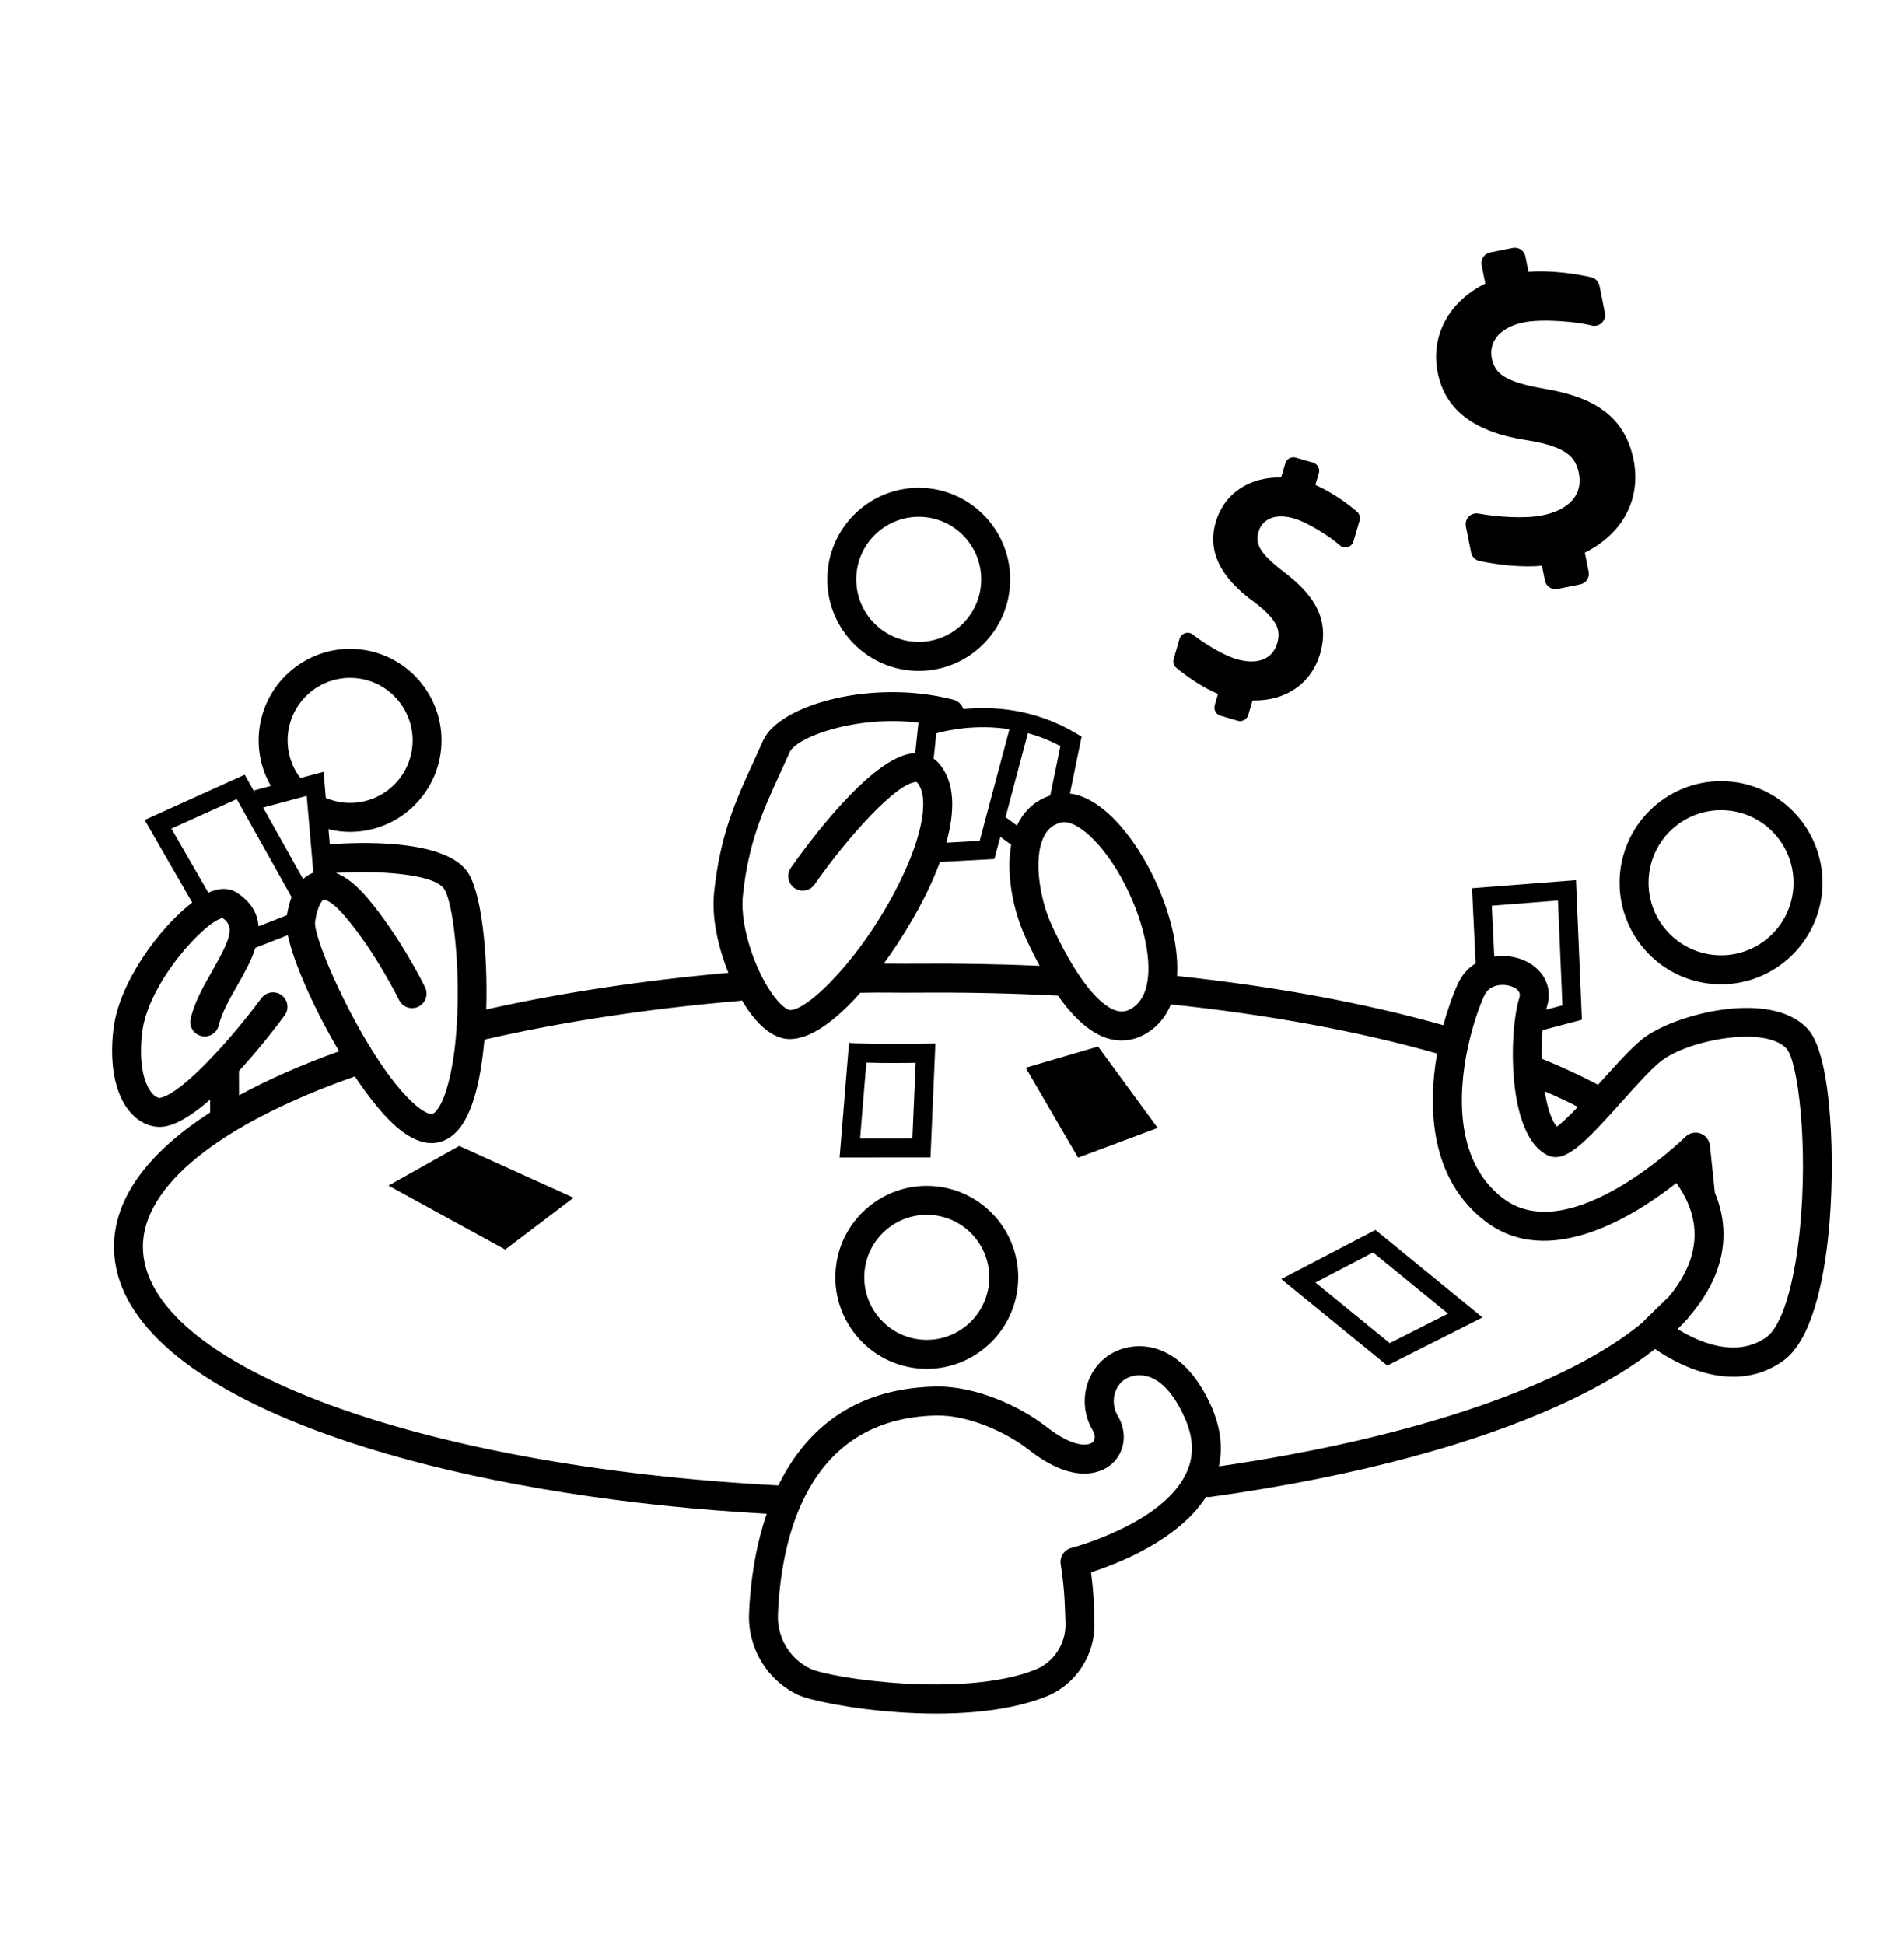 <svg width="47" height="48" viewBox="0 0 47 48" fill="none" xmlns="http://www.w3.org/2000/svg">
<path d="M22.679 16.564C23.923 16.564 24.936 15.55 24.936 14.304C24.936 13.058 23.923 12.044 22.679 12.044C21.434 12.044 20.422 13.058 20.422 14.304C20.422 15.55 21.434 16.564 22.679 16.564ZM22.679 12.759C23.529 12.759 24.221 13.452 24.221 14.304C24.221 15.155 23.529 15.848 22.679 15.848C21.828 15.848 21.136 15.155 21.136 14.304C21.136 13.452 21.829 12.759 22.679 12.759Z" fill="black"/>
<path d="M23.114 29.29C21.877 29.159 20.763 30.06 20.633 31.299C20.502 32.538 21.403 33.653 22.64 33.784C23.878 33.915 24.991 33.013 25.122 31.774C25.253 30.535 24.352 29.42 23.114 29.29ZM24.412 31.699C24.322 32.546 23.561 33.162 22.715 33.072C21.869 32.983 21.254 32.221 21.343 31.375C21.433 30.528 22.194 29.912 23.04 30.001C23.885 30.09 24.501 30.852 24.412 31.699Z" fill="black"/>
<path d="M42.22 24.288C43.593 24.433 44.828 23.432 44.974 22.058C45.119 20.683 44.12 19.447 42.747 19.301C41.374 19.156 40.139 20.156 39.993 21.531C39.848 22.906 40.847 24.143 42.22 24.288ZM40.704 21.606C40.808 20.623 41.69 19.909 42.672 20.013C43.653 20.117 44.367 21 44.263 21.983C44.159 22.965 43.277 23.68 42.296 23.576C41.314 23.472 40.6 22.589 40.704 21.606Z" fill="black"/>
<path d="M44.626 25.406C43.701 24.4 41.285 25.058 40.546 25.65C40.254 25.884 39.885 26.295 39.495 26.73C39.48 26.747 39.464 26.765 39.448 26.782C39.025 26.558 38.559 26.342 38.057 26.138C38.051 25.894 38.057 25.653 38.078 25.433L39.049 25.178L38.903 21.731L36.337 21.931L36.426 23.785C36.246 23.897 36.091 24.062 35.986 24.291C35.873 24.539 35.742 24.894 35.629 25.312C33.709 24.768 31.453 24.351 29.055 24.096C29.095 23.432 28.91 22.67 28.628 21.994C28.147 20.842 27.289 19.704 26.411 19.593L26.699 18.187L26.557 18.103C25.53 17.491 24.499 17.434 23.779 17.506C23.742 17.395 23.652 17.304 23.53 17.273C21.514 16.754 19.228 17.406 18.838 18.283C18.76 18.46 18.683 18.629 18.607 18.794C18.16 19.77 17.774 20.612 17.627 22.04C17.564 22.648 17.723 23.379 17.981 24.018C15.853 24.208 13.845 24.512 12.002 24.923C12.047 23.48 11.874 21.963 11.519 21.498C10.91 20.699 8.791 20.796 8.141 20.847L8.109 20.474C8.206 20.498 8.304 20.516 8.405 20.527C9.642 20.658 10.755 19.756 10.886 18.517C11.017 17.278 10.116 16.163 8.879 16.032C7.641 15.901 6.528 16.803 6.397 18.042C6.346 18.524 6.449 18.995 6.686 19.405L6.277 19.515L6.295 19.583L6.041 19.128L3.571 20.245L4.745 22.284C3.956 22.885 2.938 24.242 2.8 25.41C2.686 26.372 2.873 27.156 3.312 27.56C3.473 27.708 3.662 27.797 3.854 27.817C3.935 27.826 4.017 27.822 4.097 27.806C4.423 27.739 4.805 27.482 5.186 27.148L5.187 27.466C3.626 28.473 2.804 29.611 2.814 30.802C2.829 32.516 4.52 34.066 7.704 35.281C10.021 36.165 13.018 36.815 16.345 37.167C17.186 37.256 18.049 37.324 18.927 37.374C18.611 38.293 18.515 39.215 18.49 39.831C18.456 40.686 18.929 41.476 19.695 41.843C20.237 42.102 23.736 42.721 25.821 41.887C26.561 41.591 27.041 40.853 27.016 40.05C26.999 39.516 26.997 39.314 26.933 38.819C27.585 38.61 29.085 38.029 29.774 36.954C29.783 36.955 29.791 36.957 29.8 36.958C29.828 36.961 29.857 36.961 29.887 36.957C33.533 36.45 36.65 35.602 38.898 34.504C39.669 34.127 40.322 33.726 40.854 33.307C41.183 33.534 41.814 33.903 42.529 33.978C43.011 34.029 43.531 33.947 44.02 33.596C44.729 33.088 45.018 31.617 45.136 30.472C45.31 28.77 45.23 26.063 44.626 25.406ZM38.95 27.327C38.748 27.539 38.555 27.729 38.431 27.814C38.296 27.665 38.194 27.337 38.131 26.943C38.418 27.067 38.692 27.195 38.95 27.327ZM38.458 22.234L38.568 24.822L38.166 24.928C38.172 24.905 38.178 24.881 38.185 24.859C38.343 24.374 38.094 23.895 37.581 23.694C37.367 23.61 37.123 23.582 36.886 23.618L36.825 22.362L38.458 22.234ZM26.31 20.301C26.748 20.347 27.48 21.098 27.969 22.269C28.262 22.971 28.427 23.753 28.311 24.303C28.306 24.317 28.304 24.333 28.301 24.348C28.241 24.592 28.122 24.787 27.93 24.901C27.801 24.978 27.684 24.993 27.548 24.95C27.087 24.806 26.507 24.034 25.957 22.832C25.662 22.187 25.508 21.203 25.759 20.673C25.852 20.476 25.989 20.361 26.187 20.309C26.225 20.299 26.266 20.297 26.31 20.301ZM26.176 18.422L25.925 19.642C25.564 19.76 25.284 20.008 25.113 20.366C25.111 20.372 25.108 20.379 25.105 20.385L24.822 20.175L25.374 18.101C25.637 18.174 25.906 18.277 26.176 18.422ZM23.113 18.106C23.395 18.027 24.091 17.877 24.918 18.004L24.183 20.762L23.359 20.806C23.563 20.077 23.596 19.348 23.19 18.863C23.147 18.812 23.099 18.769 23.047 18.731L23.113 18.106ZM23.203 21.282L24.546 21.21L24.693 20.66L24.961 20.858C24.826 21.598 25.02 22.501 25.308 23.13C25.426 23.388 25.544 23.626 25.663 23.845C24.66 23.802 23.64 23.784 22.62 23.792C22.401 23.794 22.208 23.793 22.023 23.791C21.954 23.791 21.885 23.79 21.816 23.79C22.244 23.204 22.621 22.57 22.883 22.029C22.997 21.794 23.107 21.541 23.203 21.282ZM18.338 22.113C18.473 20.802 18.837 20.01 19.257 19.092C19.334 18.924 19.413 18.753 19.492 18.573C19.654 18.208 21.091 17.656 22.672 17.84L22.592 18.596C22.586 18.596 22.581 18.595 22.575 18.596C21.516 18.643 19.846 20.963 19.522 21.427C19.41 21.589 19.449 21.812 19.611 21.925C19.772 22.039 19.995 21.999 20.108 21.837C20.945 20.638 22.137 19.331 22.607 19.31C22.63 19.309 22.631 19.311 22.642 19.323C22.938 19.676 22.784 20.594 22.24 21.716C21.341 23.574 19.957 24.951 19.499 24.938C19.462 24.936 19.35 24.886 19.192 24.705C18.718 24.163 18.252 22.94 18.338 22.113ZM8.509 22.616C9.272 23.508 9.845 24.677 9.851 24.689C9.937 24.866 10.151 24.94 10.328 24.854C10.505 24.767 10.579 24.553 10.493 24.376C10.468 24.325 9.875 23.114 9.052 22.15C8.788 21.843 8.535 21.643 8.291 21.553C9.267 21.489 10.669 21.562 10.952 21.932C11.18 22.231 11.366 23.835 11.276 25.301C11.269 25.333 11.267 25.366 11.269 25.399C11.231 25.941 11.155 26.459 11.027 26.88C10.863 27.423 10.694 27.495 10.675 27.501C10.639 27.514 10.515 27.492 10.303 27.321C9.95 27.036 9.572 26.544 9.219 25.986C9.209 25.966 9.197 25.948 9.184 25.93C8.395 24.666 7.74 23.085 7.778 22.764C7.837 22.345 7.961 22.222 7.988 22.214C7.991 22.213 7.997 22.212 8.004 22.213C8.061 22.219 8.231 22.291 8.509 22.616ZM7.109 18.117C7.198 17.27 7.959 16.654 8.805 16.744C9.651 16.833 10.266 17.595 10.177 18.442C10.088 19.289 9.327 19.905 8.481 19.816C8.329 19.8 8.182 19.761 8.043 19.702L7.987 19.057L7.414 19.21C7.176 18.896 7.067 18.512 7.109 18.117ZM7.571 19.651L7.708 21.235C7.708 21.238 7.707 21.241 7.708 21.244C7.708 21.246 7.709 21.249 7.709 21.251L7.735 21.546C7.653 21.577 7.566 21.627 7.482 21.704L6.495 19.939L7.571 19.651ZM4.231 20.459L5.844 19.73L7.198 22.15C7.15 22.274 7.111 22.423 7.082 22.597L6.38 22.871C6.361 22.567 6.213 22.278 5.843 22.036C5.842 22.035 5.841 22.035 5.84 22.035C5.838 22.034 5.838 22.033 5.836 22.032C5.704 21.95 5.477 21.889 5.142 22.039L4.231 20.459ZM3.955 27.105C3.912 27.113 3.853 27.087 3.795 27.034C3.591 26.846 3.409 26.343 3.509 25.494C3.655 24.261 5.06 22.747 5.495 22.665C5.78 22.874 5.728 23.114 5.247 23.958C5.029 24.338 4.805 24.731 4.706 25.148C4.66 25.34 4.778 25.533 4.97 25.579C4.985 25.583 5.001 25.586 5.016 25.587C5.192 25.606 5.358 25.491 5.4 25.315C5.476 24.998 5.675 24.65 5.867 24.314C6.024 24.038 6.204 23.722 6.305 23.401L7.105 23.089C7.25 23.779 7.763 24.927 8.371 25.955C7.435 26.291 6.61 26.656 5.9 27.044L5.898 26.443C6.433 25.861 6.878 25.272 7.026 25.071C7.143 24.912 7.11 24.688 6.951 24.57C6.792 24.453 6.568 24.487 6.451 24.646C5.749 25.599 4.511 26.992 3.955 27.105ZM29.275 36.388C28.672 37.635 26.47 38.21 26.448 38.216C26.27 38.261 26.155 38.434 26.183 38.616C26.267 39.174 26.282 39.453 26.301 40.073C26.317 40.576 26.017 41.038 25.555 41.223C23.79 41.929 20.495 41.434 20.003 41.198C19.494 40.954 19.18 40.429 19.203 39.86C19.276 38.059 19.879 35.025 23.101 34.949C23.201 34.947 23.304 34.952 23.408 34.962C24.14 35.04 24.924 35.426 25.395 35.794C26.598 36.736 27.266 36.301 27.442 36.146C27.774 35.853 27.835 35.365 27.593 34.958C27.485 34.778 27.463 34.554 27.533 34.36C27.596 34.185 27.723 34.055 27.892 33.995C28.125 33.912 28.725 33.843 29.245 35.007C29.47 35.511 29.48 35.962 29.275 36.388ZM41.142 32.065L40.595 32.598C40.582 32.611 40.571 32.626 40.56 32.641C38.712 34.184 34.961 35.496 30.088 36.204C30.19 35.729 30.127 35.23 29.897 34.714C29.273 33.319 28.329 33.08 27.652 33.32C27.284 33.451 26.994 33.742 26.86 34.117C26.716 34.516 26.759 34.957 26.979 35.324C27.042 35.431 27.039 35.548 26.97 35.609C26.864 35.702 26.49 35.743 25.834 35.23C25.18 34.717 24.075 34.211 23.084 34.234C20.985 34.282 19.838 35.395 19.214 36.674C10.287 36.209 3.553 33.69 3.528 30.795C3.515 29.283 5.418 27.752 8.76 26.576C9.121 27.117 9.494 27.58 9.83 27.858C10.089 28.072 10.335 28.192 10.566 28.217C10.684 28.229 10.798 28.217 10.907 28.179C11.263 28.057 11.526 27.7 11.711 27.088C11.829 26.698 11.91 26.203 11.958 25.667C13.886 25.226 16.002 24.903 18.256 24.711C18.276 24.709 18.296 24.705 18.315 24.699C18.424 24.882 18.538 25.045 18.653 25.177C18.904 25.464 19.161 25.622 19.419 25.65C19.439 25.651 19.458 25.653 19.477 25.653C20.006 25.669 20.641 25.184 21.238 24.511C21.517 24.504 21.762 24.505 22.017 24.507C22.206 24.508 22.402 24.51 22.625 24.508C23.797 24.498 24.971 24.523 26.116 24.582C26.518 25.153 26.926 25.506 27.334 25.634C27.412 25.658 27.49 25.674 27.568 25.683C27.818 25.709 28.066 25.653 28.294 25.516C28.587 25.342 28.782 25.092 28.904 24.798C31.306 25.049 33.564 25.467 35.474 26.011C35.232 27.397 35.322 29.139 36.681 30.165C38.231 31.334 40.299 30.058 41.381 29.207C41.493 29.366 41.587 29.525 41.657 29.686C41.658 29.69 41.66 29.694 41.662 29.698C41.771 29.952 41.828 30.207 41.83 30.462C41.835 30.997 41.608 31.527 41.177 32.037C41.165 32.046 41.153 32.054 41.142 32.065ZM44.425 30.398C44.284 31.769 43.977 32.746 43.604 33.014C42.85 33.554 41.907 33.121 41.412 32.815C41.489 32.739 41.563 32.662 41.633 32.585L41.641 32.577C41.659 32.559 41.676 32.538 41.689 32.517C42.259 31.858 42.55 31.166 42.544 30.455C42.541 30.113 42.47 29.775 42.331 29.443L42.21 28.284C42.196 28.147 42.104 28.031 41.975 27.984C41.846 27.938 41.701 27.97 41.604 28.067C41.576 28.094 38.768 30.842 37.112 29.592C35.953 28.718 35.972 27.093 36.23 25.875C36.232 25.87 36.234 25.866 36.236 25.86C36.243 25.836 36.248 25.811 36.25 25.787C36.364 25.279 36.517 24.849 36.636 24.587C36.777 24.281 37.13 24.284 37.32 24.358C37.482 24.421 37.544 24.515 37.505 24.636C37.394 24.977 37.318 25.668 37.352 26.379C37.352 26.389 37.353 26.398 37.354 26.407C37.401 27.301 37.625 28.219 38.18 28.511C38.621 28.742 39.09 28.251 40.027 27.207C40.38 26.812 40.746 26.404 40.992 26.207C41.656 25.675 43.571 25.314 44.1 25.889C44.379 26.193 44.644 28.265 44.425 30.398Z" fill="black"/>
<path d="M31.628 31.58L34.244 33.715L36.595 32.528L33.952 30.367L31.628 31.58ZM34.304 33.161L32.471 31.666L33.894 30.923L35.744 32.434L34.304 33.161Z" fill="black"/>
<path d="M23.09 25.763L22.84 25.769C22.83 25.769 21.809 25.794 21.185 25.76L20.958 25.747L20.726 28.577L22.969 28.576L23.09 25.763ZM22.522 28.109L21.231 28.11L21.386 26.235C21.808 26.25 22.309 26.245 22.603 26.24L22.522 28.109Z" fill="black"/>
<path d="M25.319 26.361L26.612 28.581L28.577 27.847L27.106 25.838L25.319 26.361Z" fill="black"/>
<path d="M9.589 29.271L12.471 30.852L14.157 29.571L11.335 28.291L9.589 29.271Z" fill="black"/>
<path d="M31.94 12.799C32.289 12.901 32.856 13.265 33.069 13.46C33.122 13.509 33.197 13.527 33.267 13.508C33.336 13.488 33.391 13.434 33.411 13.365L33.561 12.851C33.584 12.772 33.559 12.688 33.498 12.634C33.301 12.462 32.89 12.155 32.47 11.974L32.556 11.683C32.588 11.572 32.524 11.456 32.413 11.423L31.986 11.299C31.875 11.266 31.759 11.33 31.727 11.441L31.625 11.789C30.84 11.769 30.216 12.187 30.011 12.888C29.801 13.606 30.116 14.255 30.967 14.87C31.555 15.32 31.617 15.572 31.528 15.882C31.413 16.276 31.038 16.422 30.526 16.273C30.193 16.175 29.743 15.898 29.445 15.666C29.391 15.624 29.319 15.611 29.253 15.633C29.187 15.654 29.136 15.707 29.116 15.773L28.971 16.269C28.948 16.35 28.975 16.436 29.039 16.489C29.303 16.708 29.71 16.989 30.066 17.131L29.985 17.41C29.952 17.521 30.016 17.638 30.127 17.67L30.553 17.795C30.664 17.827 30.781 17.763 30.813 17.652L30.918 17.293C31.739 17.311 32.37 16.879 32.587 16.137C32.867 15.177 32.289 14.577 31.688 14.117C31.056 13.632 30.985 13.409 31.069 13.12C31.141 12.874 31.412 12.645 31.94 12.799Z" fill="black"/>
<path d="M37.619 7.96C38.074 7.869 38.931 7.943 39.286 8.038C39.375 8.062 39.471 8.038 39.538 7.975C39.605 7.911 39.636 7.818 39.617 7.727L39.483 7.056C39.462 6.954 39.385 6.873 39.283 6.849C38.959 6.771 38.312 6.667 37.731 6.712L37.655 6.333C37.626 6.188 37.485 6.094 37.34 6.123L36.783 6.235C36.639 6.264 36.545 6.405 36.574 6.55L36.665 7.003C35.765 7.446 35.307 8.289 35.49 9.203C35.678 10.139 36.417 10.687 37.743 10.877C38.674 11.037 38.894 11.285 38.975 11.688C39.078 12.203 38.742 12.589 38.075 12.723C37.639 12.811 36.967 12.764 36.494 12.679C36.407 12.663 36.318 12.691 36.256 12.755C36.194 12.818 36.167 12.908 36.184 12.995L36.314 13.642C36.335 13.746 36.416 13.828 36.521 13.851C36.949 13.941 37.575 14.018 38.062 13.967L38.135 14.331C38.164 14.476 38.304 14.57 38.449 14.54L39.006 14.428C39.151 14.399 39.245 14.258 39.215 14.113L39.121 13.644C40.06 13.178 40.518 12.316 40.324 11.348C40.073 10.097 39.065 9.761 38.114 9.597C37.112 9.424 36.9 9.213 36.824 8.836C36.761 8.519 36.93 8.099 37.619 7.96Z" fill="black"/>
</svg>
